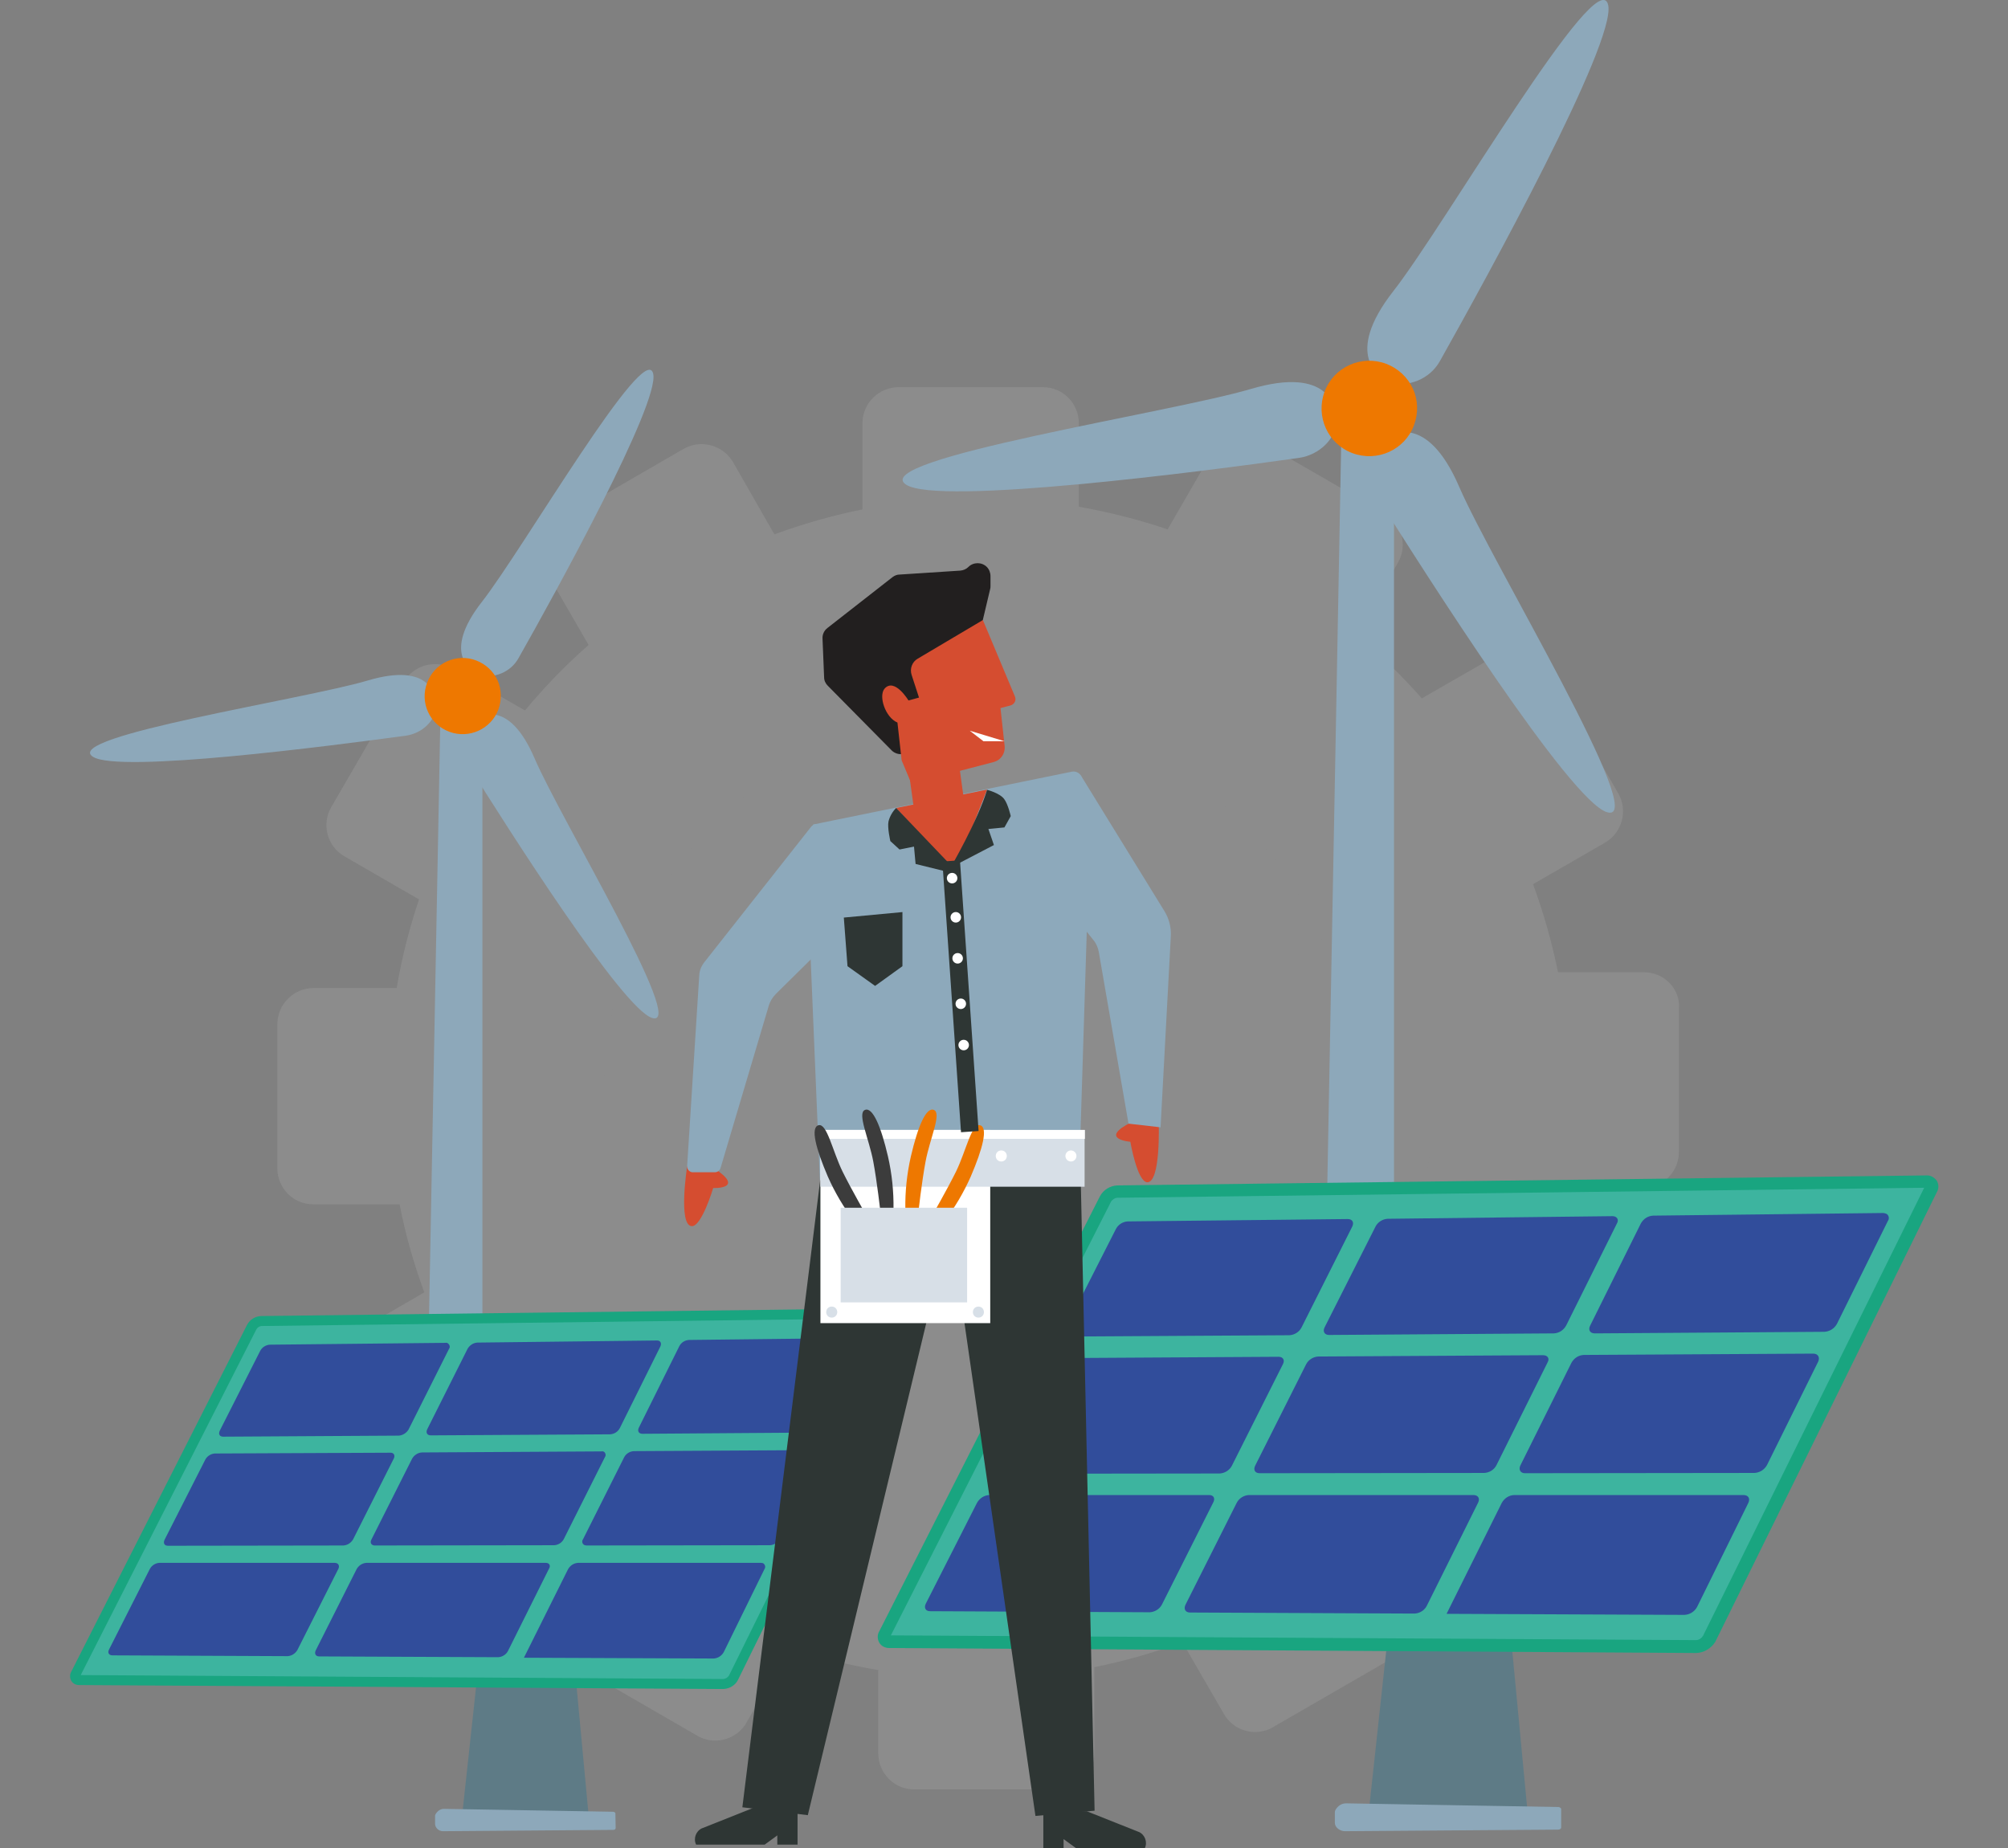 <svg xmlns="http://www.w3.org/2000/svg" xmlns:xlink="http://www.w3.org/1999/xlink" id="Calque_1" x="0px" y="0px" viewBox="0 0 763.9 703.2" style="enable-background:new 0 0 763.9 703.2;" xml:space="preserve"><rect x="0" y="0" width="763.9" height="703.2" fill="#808080" stroke="none"/><style type="text/css">	.st0{opacity:0.31;}	.st1{fill:#A7A7A7;}	.st2{fill:#8DA8BA;}	.st3{fill:#EE7800;}	.st4{fill:#5E7B86;}	.st5{fill:#3DB49F;}	.st6{fill:#19A580;}	.st7{fill:#314D9B;}	.st8{fill:#8DA9BB;}	.st9{fill:#221F1F;}	.st10{fill:#D54D30;}	.st11{fill:none;}	.st12{fill:#2E3634;}	.st13{fill:#A3D6DB;}	.st14{fill:#FFFFFF;}	.st15{fill:#D7DFE7;}	.st16{fill:#3C3C3C;}</style><g id="Groupe_11270" transform="translate(0.014 0.002)">	<g id="Groupe_10342">		<g id="Groupe_10306" class="st0">			<path id="Trac&#xE9;_12083" class="st1" d="M625.4,369.9h-32.7c-2.3-11.4-5.5-22.6-9.5-33.5l27.4-15.8c6.5-3.8,8.8-12.2,5-18.8    l-27.4-47.5c-3.8-6.5-12.2-8.8-18.8-5l-28.5,16.4c-7.7-8.7-16-16.8-24.9-24.2l15.8-27.4c3.8-6.6,1.5-15-5-18.8l-47.5-27.4    c-6.6-3.7-14.9-1.5-18.7,5.1l-16.4,28.4c-11-3.7-22.3-6.6-33.8-8.6V161c0-7.6-6.1-13.7-13.7-13.7h-54.8    c-7.6,0-13.8,6.1-13.8,13.7c0,0,0,0,0,0l0,0v32.8c-11.4,2.3-22.6,5.5-33.5,9.5l-15.7-27.4c-3.8-6.6-12.3-8.9-18.9-5.1l-47.5,27.5    c-6.6,3.8-8.8,12.2-5,18.7l16.4,28.4c-8.7,7.6-16.8,16-24.2,24.9l-27.4-15.8c-6.6-3.8-15-1.5-18.8,5.1L126,307.1    c-3.8,6.6-1.5,14.9,5,18.7l0,0l28.4,16.4c-3.7,11-6.6,22.3-8.5,33.7h-31.6c-7.6,0-13.8,6.2-13.8,13.8v54.8    c0,7.6,6.1,13.7,13.7,13.7H152c2.2,11.4,5.4,22.6,9.4,33.5l-27.3,15.8c-6.5,3.8-8.8,12.2-5,18.7l27.4,47.5    c3.8,6.6,12.2,8.8,18.8,5.1l28.4-16.4c7.6,8.7,16,16.9,24.9,24.3l-15.9,27.5c-3.8,6.5-1.6,14.9,5,18.7l0,0l47.6,27.5    c6.5,3.8,14.9,1.5,18.7-5c0,0,0,0,0-0.1l16.4-28.4c11,3.7,22.3,6.6,33.7,8.5v31.7c0,7.5,6.1,13.7,13.6,13.7l0,0h54.9    c7.6,0,13.7-6.1,13.7-13.7v-32.8c11.4-2.3,22.6-5.5,33.5-9.5l15.8,27.3c3.7,6.5,12,8.8,18.6,5.1l0.1-0.1l47.6-27.5    c6.5-3.8,8.8-12.2,5-18.8l-16.4-28.4c8.7-7.7,16.9-16,24.3-24.9l27.4,15.8c6.6,3.8,15,1.5,18.7-5l27.4-47.5    c3.8-6.5,1.5-14.9-5-18.7l-28.5-16.4c3.7-11,6.6-22.2,8.5-33.7h31.7c7.6,0,13.7-6.2,13.7-13.8v-54.9    C639.1,376.1,633,369.9,625.4,369.9L625.4,369.9z M372.3,523.5c-60.5,0-109.5-49-109.4-109.5s49-109.5,109.5-109.5    c60.4,0,109.4,49,109.5,109.5v0C481.8,474.5,432.8,523.5,372.3,523.5z"></path>			<path id="Trac&#xE9;_12084" class="st1" d="M372.3,240.8L372.3,240.8L372.3,240.8z M372.3,556.4c-78.6,0-142.4-63.7-142.4-142.3    s63.7-142.4,142.3-142.4S514.6,335.4,514.6,414v0v0C514.6,492.7,450.9,556.4,372.3,556.4L372.3,556.4z"></path>			<path id="Trac&#xE9;_12085" class="st1" d="M372.3,240.8c-1.6,0-3.2,0-4.8,0.1v31c1.6-0.1,3.1-0.2,4.8-0.2    c78.6,0,142.3,63.7,142.3,142.3s-63.7,142.3-142.3,142.3l0,0c-1.7,0-3.2-0.1-4.8-0.1v31c1.6,0,3.1,0.1,4.8,0.1    c95.7,0,173.3-77.6,173.4-173.3S468.1,240.8,372.3,240.8C372.4,240.8,372.3,240.8,372.3,240.8L372.3,240.8z"></path>		</g>		<g id="Groupe_10335">			<g id="Groupe_10320">				<g id="Groupe_10311">					<g id="Groupe_10307">						<path id="Trac&#xE9;_12086" class="st2" d="M504.8,457.7l5.7-304.1h19.8v311.9L504.8,457.7z"></path>						<path id="Trac&#xE9;_12087" class="st2" d="M537.1,466.4c0,4.8-2.2,7.9-5.1,7.9h-32.3c-2.8,0-5.1-3.1-5.1-7.9l0,0       c0-4.8,2.3-7.9,5.1-7.9H532C534.8,458.4,537.1,461.6,537.1,466.4L537.1,466.4z"></path>					</g>					<g id="Groupe_10310">						<path id="Trac&#xE9;_12088" class="st2" d="M611.8,2c-3.6-17.5-62.2,83.8-81.7,108.7s-4.3,32.7-4.3,32.7l2.5,2.4l0,0       c7.7,1.5,15.5-1.5,19.4-8.3C565.7,105.5,614.7,16.3,611.8,2z"></path>						<path id="Trac&#xE9;_12089" class="st2" d="M611.3,309c17.1,5.3-43.7-94.8-56.2-123.8s-26.5-19.2-26.5-19.2l-3.1,1.3l0,0       c-5.5,5.6-6.4,14.1-2.2,20.8C542.8,219.2,597.3,304.7,611.3,309z"></path>						<path id="Trac&#xE9;_12090" class="st2" d="M344.7,184.4c-15-9.7,100.7-27.4,131.1-36.4c30.4-9,31.8,8,31.8,8l1,3.2l0,0       c0,7.7-6.8,13.9-14.4,15C457.6,179.4,357,192.4,344.7,184.4z"></path>						<g id="Groupe_10309">							<path id="Trac&#xE9;_12091" class="st3" d="M537.9,161.8c-3.5,9.4-14,14.1-23.4,10.6c-9.4-3.5-14.1-14-10.6-23.4        c3.5-9.4,14-14.1,23.4-10.6c4.5,1.7,8.2,5.1,10.2,9.5C539.5,152.2,539.6,157.2,537.9,161.8z"></path>							<g id="Groupe_10308">								<path id="Trac&#xE9;_12092" class="st3" d="M520.9,168.5c-7.2,0-13.1-5.8-13.1-13.1c0-7.2,5.8-13.1,13.1-13.1         c7.2,0,13.1,5.8,13.1,13.1c0,1.6-0.3,3.2-0.8,4.6C531.2,165.1,526.4,168.5,520.9,168.5z M520.9,144.4         c-6.1,0-11.1,4.9-11.1,11.1c0,6.1,4.9,11.1,11.1,11.1c6.1,0,11.1-4.9,11.1-11.1c0-4.6-2.8-8.8-7.2-10.4         C523.6,144.6,522.3,144.4,520.9,144.4z"></path>							</g>						</g>					</g>				</g>				<g id="Groupe_10319">					<g id="Groupe_10318">						<g id="Groupe_10312">							<path id="Trac&#xE9;_12093" class="st4" d="M581.2,690.3h-60.6l12.8-118H570L581.2,690.3z"></path>							<path id="Trac&#xE9;_12094" class="st2" d="M593.9,695.3c0,0.5-0.6,0.8-1.1,0.8l-81.2,0.6c-1.8,0-3.8-1.4-3.8-3.2v-4        c0-0.9,0.8-1.8,1.5-2.4c0.7-0.6,1.7-1,2.7-1l80.8,1.4c0.5,0,1.1,0.4,1.1,0.8L593.9,695.3z"></path>						</g>						<g id="Groupe_10317">							<g id="Groupe_10316">								<g id="Groupe_10314">									<path id="Trac&#xE9;_12095" class="st5" d="M732.6,449.6l-307.7,3.8c-1.9,0.1-3.6,1.2-4.5,2.9l-83.8,165.4          c-0.8,1.6-0.1,2.9,1.6,2.9l307.2,1.8c2-0.1,3.8-1.2,4.8-3l84.3-171c0.6-0.8,0.4-2-0.4-2.6          C733.6,449.6,733.1,449.5,732.6,449.6L732.6,449.6z"></path>									<g id="Groupe_10313">										<path id="Trac&#xE9;_12096" class="st6" d="M645.3,628.9L645.3,628.9L338.2,627c-1.5,0-2.9-0.7-3.7-2c-0.8-1.4-0.8-3.1,0-4.4           l83.9-165.4c1.3-2.5,3.9-4.1,6.7-4.2l307.7-3.8c1.6-0.1,3,0.7,4,2c0.8,1.4,0.8,3.1,0,4.4l-84.3,171.1           C650.9,627.2,648.2,628.8,645.3,628.9z M338.9,622.2l306.4,1.8l0,0c1.1-0.1,2-0.7,2.6-1.7L732,451.9l-307,3.8           c-1,0.1-1.9,0.7-2.4,1.6L338.9,622.2z"></path>									</g>								</g>								<g id="Groupe_10315">									<path id="Trac&#xE9;_12097" class="st7" d="M512.7,463.8l-83.7,0.9c-1.9,0.1-3.6,1.2-4.5,2.9l-19.3,38          c-0.8,1.6-0.1,2.9,1.6,2.9l83.7-0.5c1.9-0.1,3.7-1.2,4.6-2.9l19.3-38.4C515.2,465.1,514.5,463.8,512.7,463.8z"></path>									<path id="Trac&#xE9;_12098" class="st7" d="M613.4,462.7l-85.5,1c-1.9,0.1-3.7,1.2-4.6,2.9L503.9,505c-0.8,1.6,0,2.9,1.7,2.9          l85.5-0.6c2-0.1,3.7-1.2,4.7-3l19.3-38.8C616,464,615.1,462.7,613.4,462.7z"></path>									<path id="Trac&#xE9;_12099" class="st7" d="M716.2,461.5l-87.3,1c-2,0.1-3.7,1.2-4.7,3l-19.3,38.9c-0.8,1.6,0,2.9,1.8,2.9          l87.3-0.6c2-0.1,3.8-1.2,4.8-3l19.4-39.2c0.6-0.8,0.4-2-0.4-2.6C717.2,461.6,716.7,461.5,716.2,461.5L716.2,461.5          L716.2,461.5z"></path>									<path id="Trac&#xE9;_12100" class="st7" d="M486.4,516.2l-83.7,0.5c-1.9,0.1-3.6,1.2-4.5,2.9l-19.4,38.2          c-0.8,1.6-0.1,2.9,1.6,2.9l83.6-0.1c1.9-0.1,3.7-1.2,4.6-2.9l19.4-38.6C488.9,517.5,488.1,516.2,486.4,516.2z"></path>									<path id="Trac&#xE9;_12101" class="st7" d="M587,515.6l-85.5,0.5c-1.9,0.1-3.7,1.2-4.6,2.9l-19.4,38.6          c-0.8,1.6-0.1,2.9,1.7,2.9l85.4-0.1c2-0.1,3.8-1.2,4.7-3l19.4-39C589.6,516.9,588.8,515.6,587,515.6z"></path>									<path id="Trac&#xE9;_12102" class="st7" d="M689.8,515l-87.3,0.5c-2,0.1-3.7,1.2-4.7,3l-19.4,39c-0.8,1.6,0,3,1.7,3l87.3-0.1          c2-0.1,3.8-1.2,4.8-3l19.5-39.4C692.4,516.4,691.6,515,689.8,515z"></path>									<path id="Trac&#xE9;_12103" class="st7" d="M460,568.8h-83.7c-1.9,0.1-3.6,1.2-4.6,2.9l-19.5,38.4c-0.8,1.6-0.1,2.9,1.6,2.9          l83.6,0.4c1.9-0.1,3.7-1.2,4.6-2.9l19.5-38.8C462.4,570.1,461.7,568.8,460,568.8z"></path>									<path id="Trac&#xE9;_12104" class="st7" d="M560.5,568.8h-85.4c-1.9,0.1-3.7,1.2-4.6,2.9L451,610.5c-0.8,1.6-0.1,3,1.7,3          l85.4,0.4c2-0.1,3.8-1.2,4.7-3l19.5-39.2C563.1,570.1,562.3,568.8,560.5,568.8z"></path>									<path id="Trac&#xE9;_12105" class="st7" d="M663.2,568.8H576c-2,0.1-3.7,1.2-4.7,3l-21,42.2l90.5,0.4c2-0.1,3.8-1.2,4.8-3          l19.5-39.6C665.9,570.1,665.1,568.8,663.2,568.8z"></path>								</g>							</g>						</g>					</g>				</g>			</g>			<g id="Groupe_10334">				<g id="Groupe_10325">					<g id="Groupe_10321">						<path id="Trac&#xE9;_12106" class="st2" d="M163.1,506l4.6-242.7h15.8v248.9L163.1,506z"></path>						<path id="Trac&#xE9;_12107" class="st2" d="M188.9,512.9c0,3.8-1.8,6.3-4,6.3h-25.8c-2.2,0-4-2.5-4-6.3l0,0c0-3.8,1.8-6.3,4-6.3       h25.8C187.1,506.6,188.9,509.1,188.9,512.9z"></path>					</g>					<g id="Groupe_10324">						<path id="Trac&#xE9;_12108" class="st2" d="M248.5,142.3c-2.8-14-49.7,66.9-65.2,86.7s-3.4,26.1-3.4,26.1l2,1.9l0,0       c6.1,1.2,12.4-1.2,15.4-6.7C211.7,224.9,250.8,153.7,248.5,142.3z"></path>						<path id="Trac&#xE9;_12109" class="st2" d="M248.1,387.3c13.6,4.2-34.8-75.6-44.8-98.9c-10-23.2-21.1-15.3-21.1-15.3l-2.5,1l0,0       c-4.4,4.4-5.1,11.3-1.8,16.6C193.4,315.6,236.9,383.9,248.1,387.3z"></path>						<path id="Trac&#xE9;_12110" class="st2" d="M35.3,287.9c-12-7.8,80.4-21.8,104.6-29s25.3,6.4,25.3,6.4l0.8,2.6l0,0       c0,6.2-5.4,11.1-11.6,12C125.4,283.8,45.1,294.3,35.3,287.9z"></path>						<g id="Groupe_10323">							<path id="Trac&#xE9;_12111" class="st3" d="M189.6,269.9c-2.8,7.5-11.2,11.3-18.7,8.5c-7.5-2.8-11.3-11.2-8.4-18.7        c2.8-7.5,11.2-11.3,18.7-8.4c3.6,1.4,6.5,4.1,8.1,7.6C190.8,262.2,190.9,266.2,189.6,269.9z"></path>							<g id="Groupe_10322">								<path id="Trac&#xE9;_12112" class="st3" d="M176,275.2c-5.8,0-10.4-4.7-10.4-10.4c0-5.8,4.7-10.4,10.4-10.4         c5.8,0,10.4,4.7,10.4,10.4c0,2.8-1.1,5.4-3.1,7.4C181.4,274.1,178.8,275.2,176,275.2z M176,255.9c-4.9,0-8.9,4-8.9,8.9         c0,4.9,4,8.9,8.9,8.9c4.9,0,8.9-4,8.9-8.9c0-3.7-2.3-7-5.8-8.3C178.1,256.1,177.1,255.9,176,255.9z"></path>							</g>						</g>					</g>				</g>				<g id="Groupe_10333">					<g id="Groupe_10332">						<g id="Groupe_10326">							<path id="Trac&#xE9;_12113" class="st4" d="M224,691.6h-48.3l10.2-94.1h29.3L224,691.6z"></path>							<path id="Trac&#xE9;_12114" class="st2" d="M234.2,695.5c0,0.4-0.4,0.7-0.9,0.7l-64.8,0.5c-1.5,0-2.8-1.1-3-2.6v-3.2        c0-0.7,0.7-1.4,1.2-1.9c0.6-0.5,1.4-0.8,2.1-0.8l64.4,1.1c0.4,0,0.9,0.3,0.9,0.6L234.2,695.5z"></path>						</g>						<g id="Groupe_10331">							<g id="Groupe_10330">								<g id="Groupe_10328">									<path id="Trac&#xE9;_12115" class="st5" d="M344.9,499.5l-245.5,3.1c-1.5,0.1-2.9,1-3.6,2.3l-66.9,132          c-0.6,1.3-0.1,2.3,1.3,2.3l245.1,1.5c1.6-0.1,3-1,3.8-2.4l67.3-136.5c0.5-0.7,0.3-1.6-0.3-2.1          C345.6,499.5,345.2,499.4,344.9,499.5L344.9,499.5z"></path>									<g id="Groupe_10327">										<path id="Trac&#xE9;_12116" class="st6" d="M275.2,642.6L275.2,642.6l-245.1-1.5c-1.2,0-2.3-0.5-3-1.6c-0.6-1.1-0.6-2.5,0-3.5           L94,504c1.1-2,3.1-3.2,5.3-3.3l245.5-3c1.2-0.1,2.4,0.5,3.1,1.6c0.6,1.1,0.6,2.4,0,3.5l-67.2,136.4           C279.7,641.2,277.5,642.5,275.2,642.6z M30.7,637.3l244.5,1.5l0,0c0.9-0.1,1.6-0.6,2.1-1.3l67.1-136l-245,3           c-0.8,0.1-1.5,0.6-1.9,1.3L30.7,637.3z"></path>									</g>								</g>								<g id="Groupe_10329">									<path id="Trac&#xE9;_12117" class="st7" d="M169.4,510.9l-66.8,0.7c-1.5,0.1-2.9,1-3.6,2.3l-15.4,30.4          c-0.6,1.3-0.1,2.3,1.3,2.3l66.8-0.4c1.5-0.1,2.9-1,3.7-2.3l15.4-30.7c0.5-0.6,0.3-1.5-0.3-2          C170.2,510.9,169.8,510.8,169.4,510.9z"></path>									<path id="Trac&#xE9;_12118" class="st7" d="M249.8,510l-68.2,0.8c-1.6,0.1-2.9,1-3.7,2.3l-15.4,30.7c-0.6,1.3,0,2.3,1.4,2.3          l68.2-0.4c1.6-0.1,3-1,3.7-2.4l15.4-31C251.8,511,251.2,509.9,249.8,510z"></path>									<path id="Trac&#xE9;_12119" class="st7" d="M331.8,509l-69.7,0.8c-1.6,0.1-3,1-3.7,2.4l-15.4,31c-0.6,1.3,0,2.3,1.4,2.3          l69.7-0.5c1.6-0.1,3-1,3.8-2.4l15.5-31.3c0.5-0.7,0.3-1.6-0.3-2.1C332.6,509.1,332.2,509,331.8,509L331.8,509z"></path>									<path id="Trac&#xE9;_12120" class="st7" d="M148.4,552.7L81.7,553c-1.5,0.1-2.9,1-3.6,2.3l-15.5,30.5c-0.6,1.3-0.1,2.3,1.3,2.3          l66.7-0.1c1.6-0.1,2.9-1,3.7-2.3l15.5-30.8C150.4,553.7,149.8,552.6,148.4,552.7z"></path>									<path id="Trac&#xE9;_12121" class="st7" d="M228.7,552.2l-68.2,0.4c-1.6,0.1-2.9,1-3.7,2.3l-15.5,30.8c-0.7,1.3,0,2.3,1.3,2.3          l68.2-0.1c1.6-0.1,3-1,3.7-2.4l15.6-31.1c0.5-0.7,0.3-1.6-0.4-2.1C229.5,552.2,229.1,552.1,228.7,552.2z"></path>									<path id="Trac&#xE9;_12122" class="st7" d="M310.8,551.7l-69.7,0.4c-1.6,0.1-3,1-3.7,2.4l-15.6,31.1c-0.5,0.7-0.4,1.6,0.3,2.1          c0.3,0.2,0.7,0.3,1.1,0.3l69.7-0.1c1.6-0.1,3-1,3.8-2.4l15.5-31.5c0.5-0.7,0.3-1.6-0.3-2.1          C311.5,551.7,311.1,551.6,310.8,551.7L310.8,551.7z"></path>									<path id="Trac&#xE9;_12123" class="st7" d="M127.3,594.6H60.6c-1.5,0.1-2.9,1-3.6,2.3l-15.5,30.6c-0.7,1.3-0.1,2.3,1.3,2.3          l66.6,0.3c1.6-0.1,2.9-1,3.7-2.3l15.6-30.9C129.3,595.7,128.7,594.6,127.3,594.6z"></path>									<path id="Trac&#xE9;_12124" class="st7" d="M207.6,594.6h-68.2c-1.6,0.1-2.9,1-3.7,2.3l-15.6,31c-0.6,1.3,0,2.3,1.3,2.3          l68.1,0.3c1.6-0.1,3-1,3.7-2.3l15.6-31.3C209.6,595.7,209,594.6,207.6,594.6z"></path>									<path id="Trac&#xE9;_12125" class="st7" d="M289.5,594.6h-69.6c-1.6,0.1-3,1-3.8,2.4l-16.8,33.7l72.2,0.3c1.6-0.1,3-1,3.8-2.4          l15.5-31.6c0.5-0.7,0.3-1.6-0.3-2.1l0,0C290.3,594.7,289.9,594.6,289.5,594.6L289.5,594.6z"></path>								</g>							</g>						</g>					</g>				</g>			</g>		</g>	</g>	<g id="Groupe_10354">		<g id="Groupe_10353">			<path id="Trac&#xE9;_12173" class="st8" d="M309.3,313.7l98.4-20.1c1.8-0.4,3.5,0.8,3.9,2.5c0,0.1,0,0.1,0,0.2l4.3,30h-1.6l-3.5,112    L311.9,449l-3.5-83.9"></path>			<path id="Trac&#xE9;_12174" class="st9" d="M373.9,235.8l-11.9,31.7c-0.2,0.6-0.5,1.1-1,1.6l-14.6,16.2c-1.8,2-4.9,2.2-7,0.4l0,0    c-0.1-0.1-0.1-0.1-0.2-0.2l-24.3-24.6c-0.9-0.9-1.4-2-1.4-3.3l-0.6-14.6c-0.1-1.6,0.6-3.1,1.9-4.1l24.7-19.3c0.8-0.6,1.7-1,2.7-1    l23.1-1.5c1.2-0.1,2.3-0.6,3.1-1.4l0,0c1.9-1.9,5.1-1.9,7,0c0.9,0.9,1.4,2.2,1.4,3.5v3.7c0,0.4,0,0.8-0.1,1.1L373.9,235.8"></path>			<path id="Trac&#xE9;_12175" class="st10" d="M346.7,298.1l31.4-8.2c2.6-0.7,4.3-3.2,4.1-5.9l-1.6-14.6l3.8-1c1.4-0.4,2.2-1.8,1.8-3.1    c0,0,0,0,0,0c0-0.1-0.1-0.2-0.1-0.3l-12.2-29.1l-24.8,14.7c-2.1,1.2-3.1,3.8-2.3,6.2l2.8,8.6l-4,1.1c0,0-5.3-8.8-9.1-4.5    c-2.4,2.8,0.3,11,4.9,12.9l1.6,14.4L346.7,298.1z"></path>			<path id="Trac&#xE9;_12176" class="st10" d="M348.8,315.9l18.9-4.3l-3.2-23.2l-18.9,4.3L348.8,315.9z"></path>			<line id="Ligne_1161" class="st11" x1="365.7" y1="296" x2="365.3" y2="293.9"></line>			<path id="Trac&#xE9;_12177" class="st12" d="M312,449.1l-29.6,238.5l24.9,3l51.8-215.2c0.3-1,1.3-1.7,2.4-1.4c0,0,0,0,0,0    c0.7,0.2,1.3,0.8,1.4,1.6l31,215.3l22.5-2l-5.5-250.6"></path>			<g id="Groupe_10349">				<path id="Trac&#xE9;_12178" class="st10" d="M271.7,444.5c12.1,8-0.4,7.5-0.4,7.5s-4.4,14.8-8.2,14.5c-5.2-0.4-1.7-22.8-1.7-22.8     L271.7,444.5z"></path>				<path id="Trac&#xE9;_12179" class="st8" d="M263.8,446h8.1c1,0,1.9-0.6,2.2-1.6l18.3-61.6c0.5-1.8,1.5-3.4,2.8-4.7l16.3-16.1     c0.4-0.4,0.7-1,0.7-1.6l0.5-44.4c0.1-1.2-0.9-2.3-2.1-2.4c-0.8,0-1.5,0.3-2,0.9L268,366c-1.2,1.5-1.9,3.2-2,5.1l-4.6,72.5     c-0.1,1.2,0.8,2.3,2,2.4c0,0,0.1,0,0.1,0L263.8,446z"></path>			</g>			<path id="Trac&#xE9;_12180" class="st10" d="M430.5,426.9c-13,6.5-0.5,7.5-0.5,7.5s2.6,15.2,6.4,15.4c5.2,0.2,4.4-22.4,4.4-22.4    L430.5,426.9z"></path>			<path id="Trac&#xE9;_12181" class="st8" d="M441.5,428.9l-12.2-1.4L418,362.2c-0.3-1.7-1-3.3-2.1-4.6l-15-18.8l4.4-42    c0.2-1.8,1.8-3.1,3.6-3c1,0.1,1.9,0.7,2.5,1.6l31.6,51.3c1.7,2.8,2.6,6.1,2.4,9.5L441.5,428.9z"></path>			<path id="Trac&#xE9;_12182" class="st13" d="M418,327.4"></path>			<path id="Trac&#xE9;_12183" class="st13" d="M369.9,301.5"></path>			<path id="Trac&#xE9;_12184" class="st12" d="M303.4,687.6v14.2h-7.7v-3.5l-4.8,3.5h-26.1c-1.1-2.3-0.1-5.1,2.2-6.2l0.3-0.1l19.6-7.8    L303.4,687.6z"></path>			<path id="Trac&#xE9;_12185" class="st12" d="M396.9,689v14.2h7.7v-3.5l4.8,3.5h26.1c1.1-2.3,0.1-5.1-2.2-6.2l-0.3-0.1l-19.6-7.8    L396.9,689z"></path>			<path id="Trac&#xE9;_12186" class="st12" d="M343.4,347l-22.4,2.1l1.4,18.5l10.5,7.5l10.4-7.5V347z"></path>			<path id="Trac&#xE9;_12187" class="st10" d="M340.9,307.4l22.1,24.9l12.5-31.9L340.9,307.4z"></path>			<g id="Groupe_10352">				<rect id="Rectangle_3232" x="312.1" y="429.9" class="st14" width="64.6" height="73.5"></rect>				<rect id="Rectangle_3233" x="312.1" y="429.9" class="st15" width="100.5" height="21.6"></rect>				<rect id="Rectangle_3234" x="312.3" y="429.9" class="st14" width="100.4" height="3.4"></rect>				<g id="Groupe_10350">					<path id="Trac&#xE9;_12188" class="st16" d="M339.9,460c0.1-6.7-0.6-13.4-2.1-20c-2.6-11.2-5.8-19-8.8-17.7s1.6,11,3.2,19.6      c1.4,7.4,2.8,19.7,2.8,19.7L339.9,460z"></path>					<path id="Trac&#xE9;_12189" class="st16" d="M325.1,464.8c-4.1-5.3-7.5-11.1-10.2-17.2c-4.5-10.5-6.7-18.7-3.5-19.5      s5.3,9.8,9.1,17.6c3.3,6.7,9.5,17.5,9.5,17.5L325.1,464.8z"></path>				</g>				<g id="Groupe_10351">					<path id="Trac&#xE9;_12190" class="st3" d="M344.4,460c-0.1-6.7,0.6-13.4,2.1-20c2.6-11.2,5.8-19,8.8-17.7s-1.6,11-3.2,19.6      c-1.4,7.4-2.8,19.7-2.8,19.7L344.4,460z"></path>					<path id="Trac&#xE9;_12191" class="st3" d="M359.1,464.8c4.1-5.3,7.5-11.1,10.2-17.2c4.5-10.5,6.7-18.7,3.5-19.5s-5.3,9.8-9.1,17.6      c-3.3,6.7-9.5,17.5-9.5,17.5L359.1,464.8z"></path>				</g>				<rect id="Rectangle_3235" x="319.8" y="459.5" class="st15" width="48.1" height="36"></rect>				<path id="Trac&#xE9;_12192" class="st15" d="M370.1,499.2c0,1.2,0.9,2.1,2.1,2.1s2.1-0.9,2.1-2.1s-0.9-2.1-2.1-2.1     S370.1,498,370.1,499.2L370.1,499.2z"></path>				<circle id="Ellipse_1124" class="st14" cx="407.4" cy="439.8" r="2.1"></circle>				<path id="Trac&#xE9;_12193" class="st14" d="M378.8,439.8c0,1.2,0.9,2.1,2.1,2.1s2.1-0.9,2.1-2.1s-0.9-2.1-2.1-2.1     C379.7,437.7,378.8,438.6,378.8,439.8L378.8,439.8z"></path>				<path id="Trac&#xE9;_12194" class="st15" d="M314.3,499.2c0,1.2,0.9,2.1,2.1,2.1s2.1-0.9,2.1-2.1s-0.9-2.1-2.1-2.1h0l0,0     C315.2,497.1,314.3,498,314.3,499.2z"></path>			</g>			<path id="Trac&#xE9;_12195" class="st12" d="M375.5,300.5c0,0,4.8,1.2,6.5,3.5c1.5,2,2.5,6.5,2.5,6.5l-2.4,4.3l-6.1,0.6l2.1,6.1    l-16.5,8.6C361.6,330.1,371.9,312.4,375.5,300.5z"></path>			<path id="Trac&#xE9;_12196" class="st12" d="M340.9,307.4c-1.4,1.4-2.4,3.2-2.9,5.1c-0.5,2.4,0.7,7.5,0.7,7.5l3.5,3.2l5.5-1.1    l0.6,6.6l17,4.2C365.3,333,350.1,317,340.9,307.4z"></path>							<rect id="Rectangle_3236" x="361.9" y="327.3" transform="matrix(0.998 -6.870256e-02 6.870256e-02 0.998 -25.17 25.992)" class="st12" width="6.7" height="103.2"></rect>			<circle id="Ellipse_1125" class="st14" cx="362.2" cy="334.1" r="2"></circle>			<circle id="Ellipse_1126" class="st14" cx="363.6" cy="349" r="2"></circle>			<circle id="Ellipse_1127" class="st14" cx="364.3" cy="364.6" r="2"></circle>			<circle id="Ellipse_1128" class="st14" cx="365.5" cy="381.9" r="2"></circle>			<circle id="Ellipse_1129" class="st14" cx="366.6" cy="397.6" r="2"></circle>		</g>		<path id="Trac&#xE9;_12197" class="st14" d="M382.1,282h-8l-5.2-4"></path>	</g></g></svg>